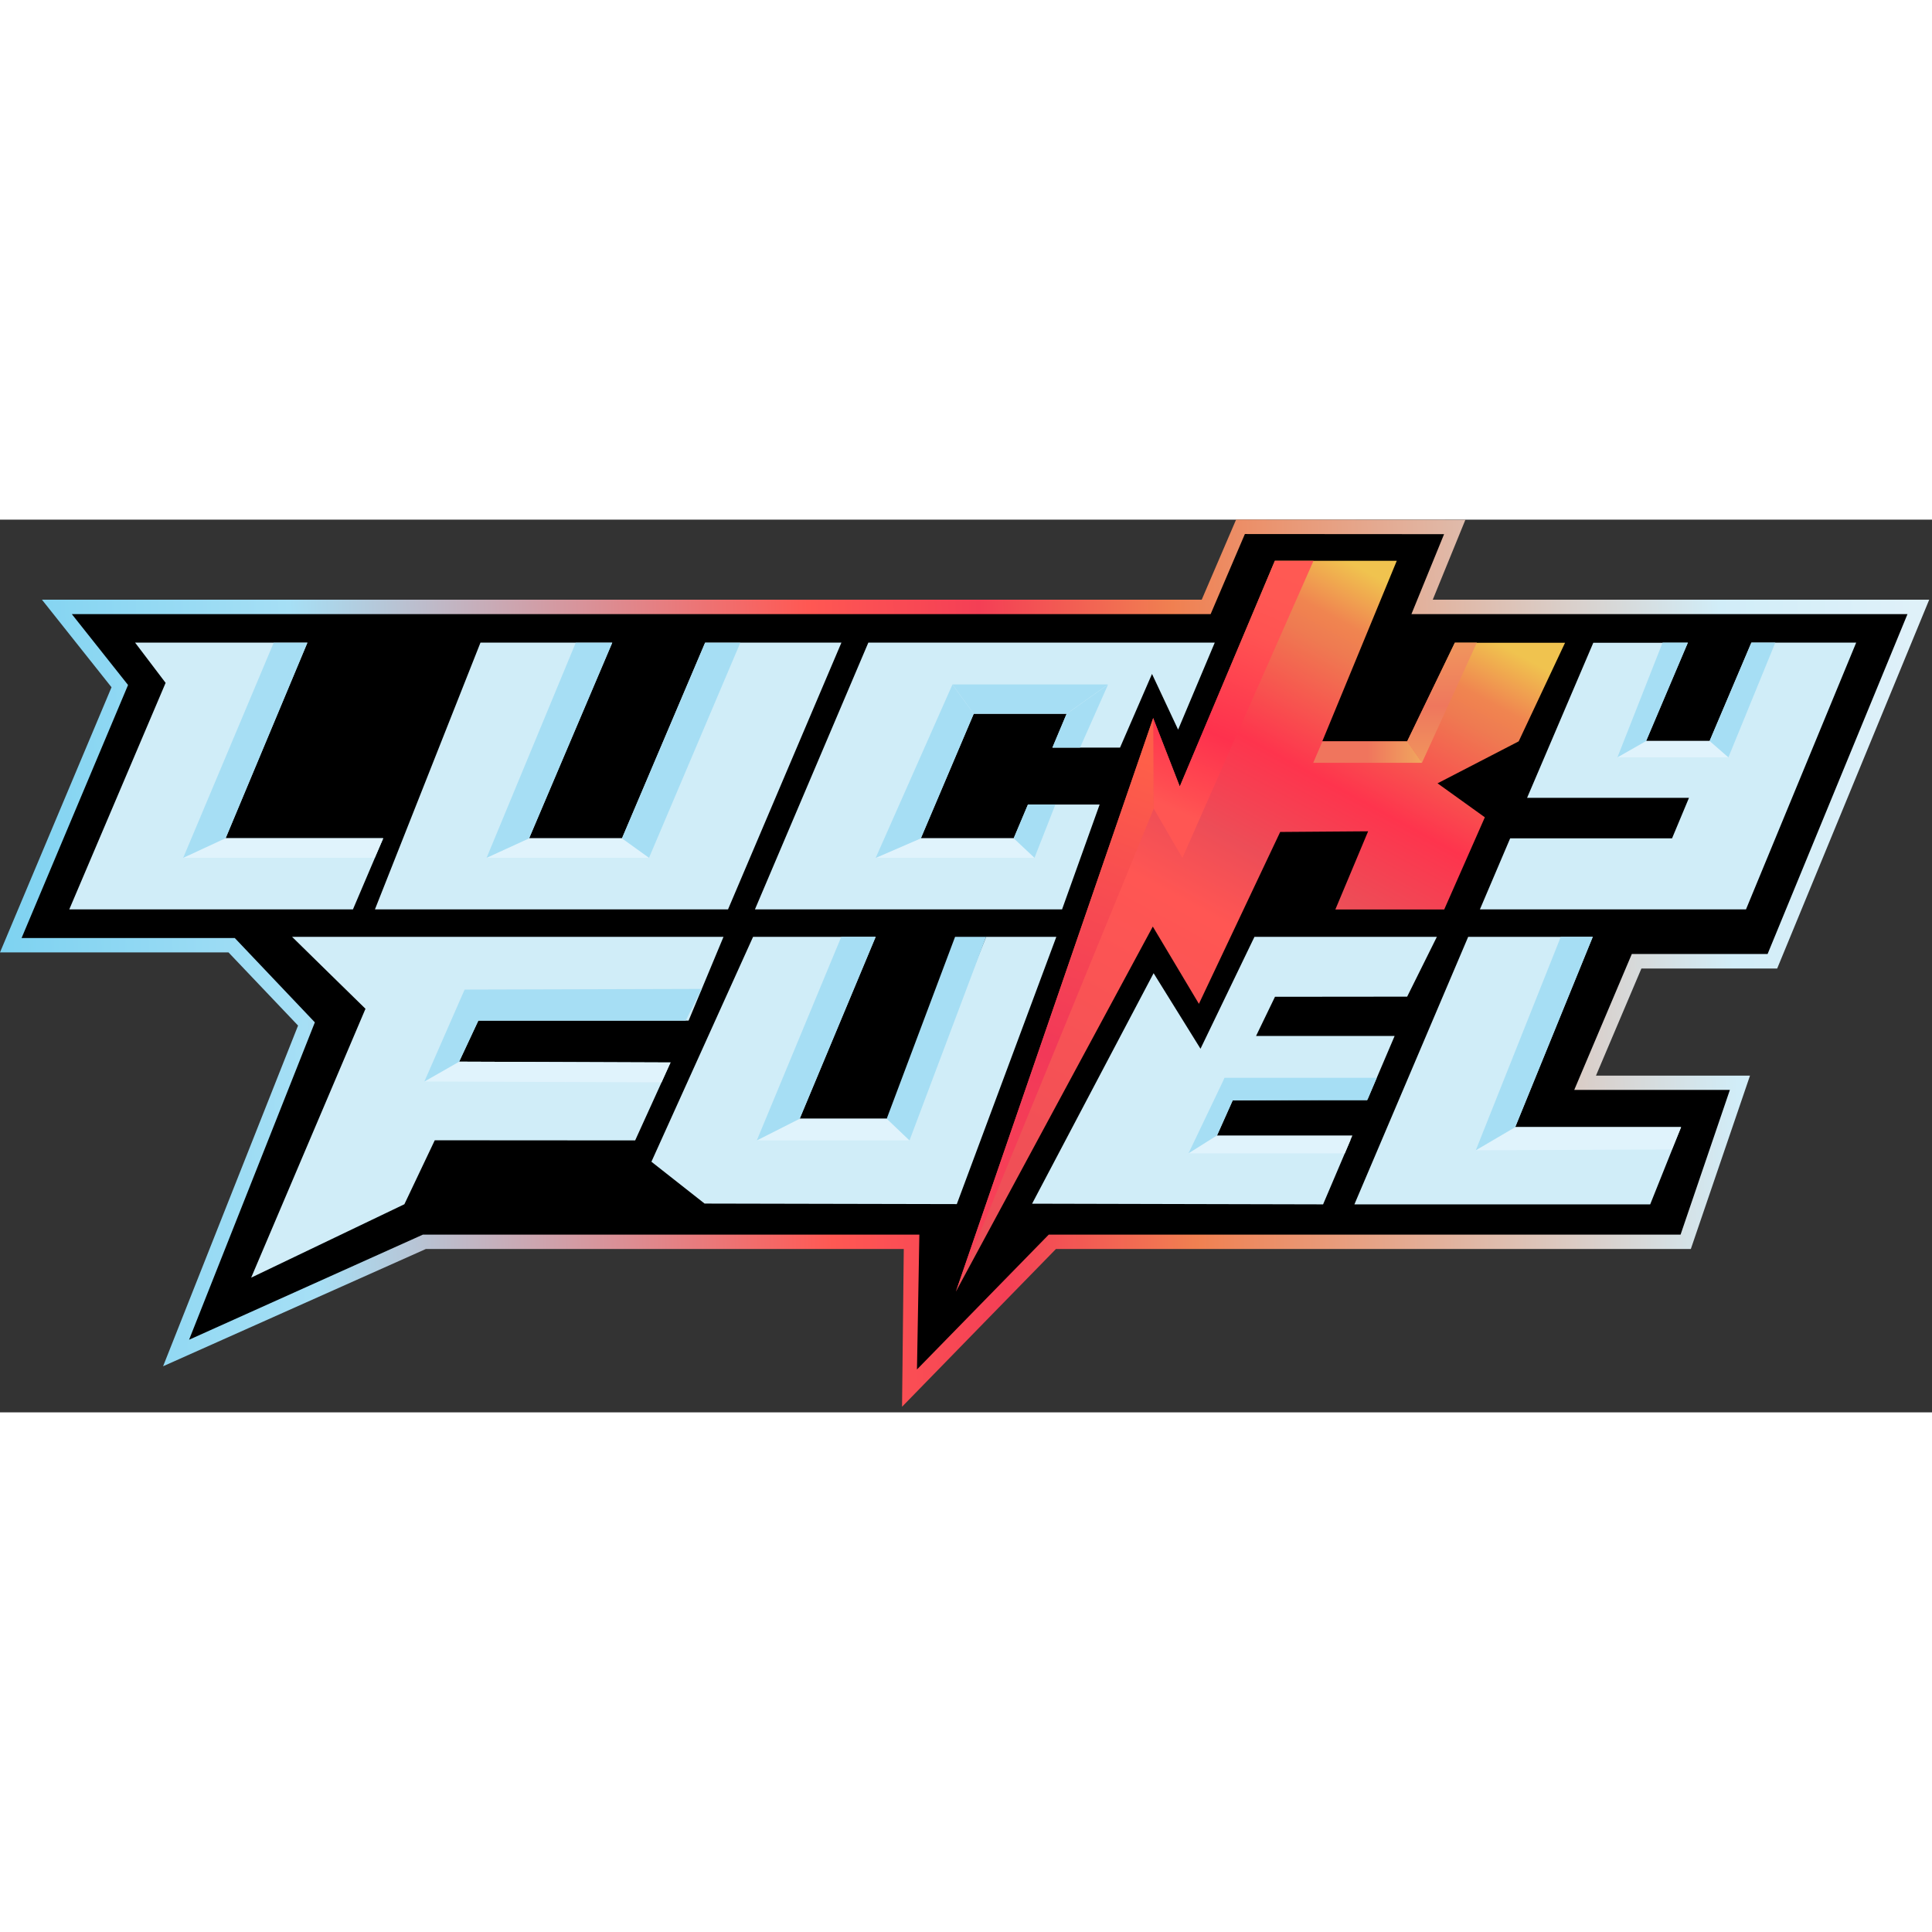 <?xml version="1.0" encoding="UTF-8"?> <svg xmlns="http://www.w3.org/2000/svg" version="1.2" viewBox="0 0 145 67" width="500" height="500"><rect x="0" y="0" width="145" height="67" fill="#333333" stroke="none"/><defs><linearGradient id="g1" x2="1" gradientUnits="userSpaceOnUse" gradientTransform="matrix(143.486,-4.461,2.016,64.839,1.303,44.271)"><stop offset="0" stop-color="#7dd2f1"></stop><stop offset=".158" stop-color="#a6dff5"></stop><stop offset=".424" stop-color="#ff5853"></stop><stop offset=".512" stop-color="#f43f55"></stop><stop offset=".611" stop-color="#f08051"></stop><stop offset=".892" stop-color="#d1edf8"></stop><stop offset="1" stop-color="#e0f1f9"></stop></linearGradient><linearGradient id="g2" x2="1" gradientUnits="userSpaceOnUse" gradientTransform="matrix(-29.444,53.04,-21.35,-11.852,104.796,3.689)"><stop offset="0" stop-color="#f0c34f"></stop><stop offset=".02" stop-color="#f0c34f"></stop><stop offset=".089" stop-color="#f08550"></stop><stop offset=".124" stop-color="#ef7a51"></stop><stop offset=".272" stop-color="#fe344d"></stop><stop offset=".391" stop-color="#ed4d57"></stop><stop offset=".487" stop-color="#ff5653"></stop><stop offset=".947" stop-color="#ed4e57"></stop><stop offset="1" stop-color="#ed4e57"></stop></linearGradient><linearGradient id="g3" x2="1" gradientUnits="userSpaceOnUse" gradientTransform="matrix(-8.075,18.843,-4.957,-2.124,96.592,3.085)"><stop offset="0" stop-color="#ff5953"></stop><stop offset=".133" stop-color="#ff5853"></stop><stop offset=".293" stop-color="#ff5352"></stop><stop offset=".689" stop-color="#fe314d"></stop><stop offset=".926" stop-color="#ff4c51"></stop><stop offset="1" stop-color="#ff5653"></stop></linearGradient><linearGradient id="g4" x2="1" gradientUnits="userSpaceOnUse" gradientTransform="matrix(-14.85,39.042,-2.108,-0.802,86.59,18.335)"><stop offset="0" stop-color="#fe5f49"></stop><stop offset=".172" stop-color="#f9514f"></stop><stop offset=".542" stop-color="#f23958"></stop><stop offset="1" stop-color="#fa4356"></stop></linearGradient><linearGradient id="g5" x2="1" gradientUnits="userSpaceOnUse" gradientTransform="matrix(0,9.013,-5.234,0,108.224,9.234)"><stop offset="0" stop-color="#f0965d"></stop><stop offset=".527" stop-color="#ef775d"></stop><stop offset="1" stop-color="#f0955d"></stop></linearGradient><linearGradient id="g6" x2="1" gradientUnits="userSpaceOnUse" gradientTransform="matrix(4.082,0,0,.805,102.644,17.443)"><stop offset="0" stop-color="#f0755d"></stop><stop offset="1" stop-color="#f0a75e"></stop></linearGradient></defs><style> .s0 { fill: #000000 } .s1 { fill: url(#g1) } .s2 { fill: #d0edf8 } .s3 { fill: #a6def4 } .s4 { fill: #e0f3fc } .s5 { fill: url(#g2) } .s6 { fill: url(#g3) } .s7 { fill: url(#g4) } .s8 { fill: url(#g5) } .s9 { fill: url(#g6) } </style><g id="lucky_fuel_logo"><g id="Group_344537"><path id="Path_506281" class="s0" d="m4.27 6.55h86.26l2.57-6.01 16.08 0.01-2.46 6h37.26l-10.96 26.6h-10.19l-3.86 9.12 11.61-0.01-4.07 11.94h-47.53l-10.59 10.84 0.02-10.84h-36.56l-18.63 8.35 9.78-24.7-5.62-5.91h-16.57l8.18-19.45z"></path><path id="Path_506282" class="s1" d="m67.7 66.58l0.13-11.84h-35.87l-19.72 8.8 10.13-25.57-5.22-5.49h-17.15l8.37-19.9-5.22-6.57h87.04l2.58-6.01 17.21 0.01-2.45 6h37.26l-11.41 27.68h-10.19l-3.41 8.04h11.56l-4.44 13.01h-47.65c0 0-11.55 11.83-11.55 11.84zm-35.96-12.92h37.26l-0.18 10.12 9.89-10.12h47.42l3.7-10.86h-11.68l4.32-10.2h10.19l10.5-25.51h-37.23l2.45-6-14.95-0.01-2.57 6.01h-85.47l4.22 5.32-7.99 18.99h16l6.01 6.33-9.44 23.82c0 0 17.55-7.89 17.55-7.89z"></path></g><path id="Path_506283" class="s2" d="m79.28 31.31h-5.27l-5.46 13.65h-8.53l5.7-13.65h-9.2l-7.63 16.88 3.99 3.14 18.93 0.04z"></path><path id="Path_506284" class="s2" d="m82.53 21.38h-5.38l-1.07 2.54h-6.97l3.97-9.35h6.97l-1.06 2.54h5.07l2.4-5.53 1.96 4.18 2.75-6.53h-26l-8.51 20.02h23.05z"></path><path id="Path_506285" class="s2" d="m23.07 9.23l-6.14 14.69h11.83l-2.27 5.33h-21.29l7.23-17-2.29-3.02z"></path><path id="Path_506286" class="s2" d="m52.92 9.23h10.23l-8.51 20.02h-26.5l7.92-20.02h9.89l-6.24 14.69h6.97z"></path><path id="Path_506287" class="s2" d="m111.07 29.25l2.27-5.33h12.15l1.27-3.04h-12.15l4.97-11.64h7.09l-3.13 7.37h4.77l3.13-7.38h7.87l-8.27 20.02c0 0-19.97 0-19.97 0z"></path><path id="Path_506288" class="s2" d="m21.92 31.31h32.38l-2.62 6.29h-15.78l-1.44 3.08 15.87 0.06-2.66 5.85-15.04-0.01-2.28 4.8-11.5 5.51 8.58-20.18c0 0-5.51-5.39-5.51-5.4z"></path><path id="Path_506289" class="s2" d="m123.85 51.39h-22.2l8.54-20.08h9.35l-5.82 14.28h12.45"></path><path id="Path_506290" class="s3" d="m28.12 25.38h-14.37l6.79-16.14h2.53l-6.14 14.68h11.81l0.01 0.01c0 0-0.63 1.45-0.63 1.45z"></path><path id="Path_506291" class="s4" d="m28.75 23.93q0-0.01-0.01-0.02h-11.81l-3.17 1.47h14.36"></path><path id="Path_506292" class="s4" d="m46.69 23.91l2.03 1.47h-12.2l3.19-1.47z"></path><path id="Path_506293" class="s3" d="m36.52 25.38l6.69-16.14h2.74l-6.24 14.68z"></path><path id="Path_506294" class="s3" d="m48.71 25.38l6.85-16.14h-2.64l-6.24 14.68z"></path><path id="Path_506295" class="s4" d="m69.11 23.91l-3.39 1.47h11.92l-1.56-1.47z"></path><path id="Path_506296" class="s3" d="m79.21 21.38l-1.57 4-1.56-1.47 1.07-2.53z"></path><path id="Path_506297" class="s3" d="m71.48 12.38l-5.76 13.01 3.39-1.47 3.97-9.35z"></path><path id="Path_506298" class="s3" d="m80.05 14.57l3.11-2.2h-11.68l1.6 2.2z"></path><path id="Path_506299" class="s3" d="m81.06 17.11l2.1-4.73-3.11 2.2-1.07 2.53z"></path><path id="Path_506300" class="s4" d="m123.54 16.61l-2.15 1.23h8.33l-1.41-1.23z"></path><path id="Path_506301" class="s3" d="m124.78 9.23l-3.39 8.61 2.16-1.23 3.13-7.38z"></path><path id="Path_506302" class="s3" d="m133.24 9.23l-3.52 8.61-1.41-1.23 3.14-7.38z"></path><path id="Path_506303" class="s4" d="m34.46 40.68l-2.61 1.49 17.8 0.06 0.67-1.49z"></path><path id="Path_506304" class="s3" d="m31.85 42.17l3.02-6.9 1.03 2.33-1.44 3.08z"></path><path id="Path_506305" class="s3" d="m52.67 35.22l-17.8 0.05 0.71 2.33h15.88z"></path><path id="Path_506306" class="s4" d="m60.02 44.96l-3.22 1.63h11.46l-1.71-1.63z"></path><path id="Path_506307" class="s3" d="m74.01 31.31l-5.75 15.28-1.71-1.63 5.13-13.65z"></path><path id="Path_506308" class="s3" d="m65.72 31.31l-5.7 13.65-3.22 1.63 6.34-15.28z"></path><path id="Path_506309" class="s4" d="m125.48 47.27l-14.72 0.06 2.98-1.74h12.43z"></path><path id="Path_506310" class="s3" d="m117.14 31.31l-6.38 16.02 2.96-1.74 5.82-14.28z"></path><path id="Path_506311" class="s2" d="m105.61 35.8l2.23-4.49h-13.69l-4.05 8.4-3.52-5.67-9.12 17.3h0.45l21.39 0.05 2.06-4.84-10.22 0.12 1.38-3.09 10.12-0.07 2.03-4.76h-10.4l1.42-2.94z"></path><path id="Path_506312" class="s5" d="m117.46 9.24h-8.27l-3.58 7.4h-6.37l5.59-13.55h-9.15l-7.13 16.94-2-5.14-14.81 43.05 14.78-27.4 3.46 5.8 6.1-12.9 6.6-0.05-2.46 5.87h8.17l3.05-6.92-3.55-2.55 6.09-3.15z"></path><path id="Path_506313" class="s6" d="m86.54 14.89l0.05 6.8 2.15 3.7 9.84-22.3h-2.9l-7.14 16.94z"></path><path id="Path_506314" class="s7" d="m71.74 57.94l14.85-36.25-0.04-6.8z"></path><path id="Path_506315" class="s8" d="m105.61 16.64l1.11 1.61 4.12-9.02h-1.65z"></path><path id="Path_506316" class="s9" d="m98.56 18.25h8.17l-1.12-1.61h-6.36z"></path><path id="Path_506317" class="s3" d="m89.2 47.56l2.71-5.67 0.61 1.68-1.38 3.09z"></path><path id="Path_506318" class="s4" d="m91.33 46.22l-2.13 1.34h11.73l0.57-1.34z"></path><path id="Path_506319" class="s3" d="m91.28 43.58h11.33l0.72-1.69h-11.42z"></path></g></svg> 